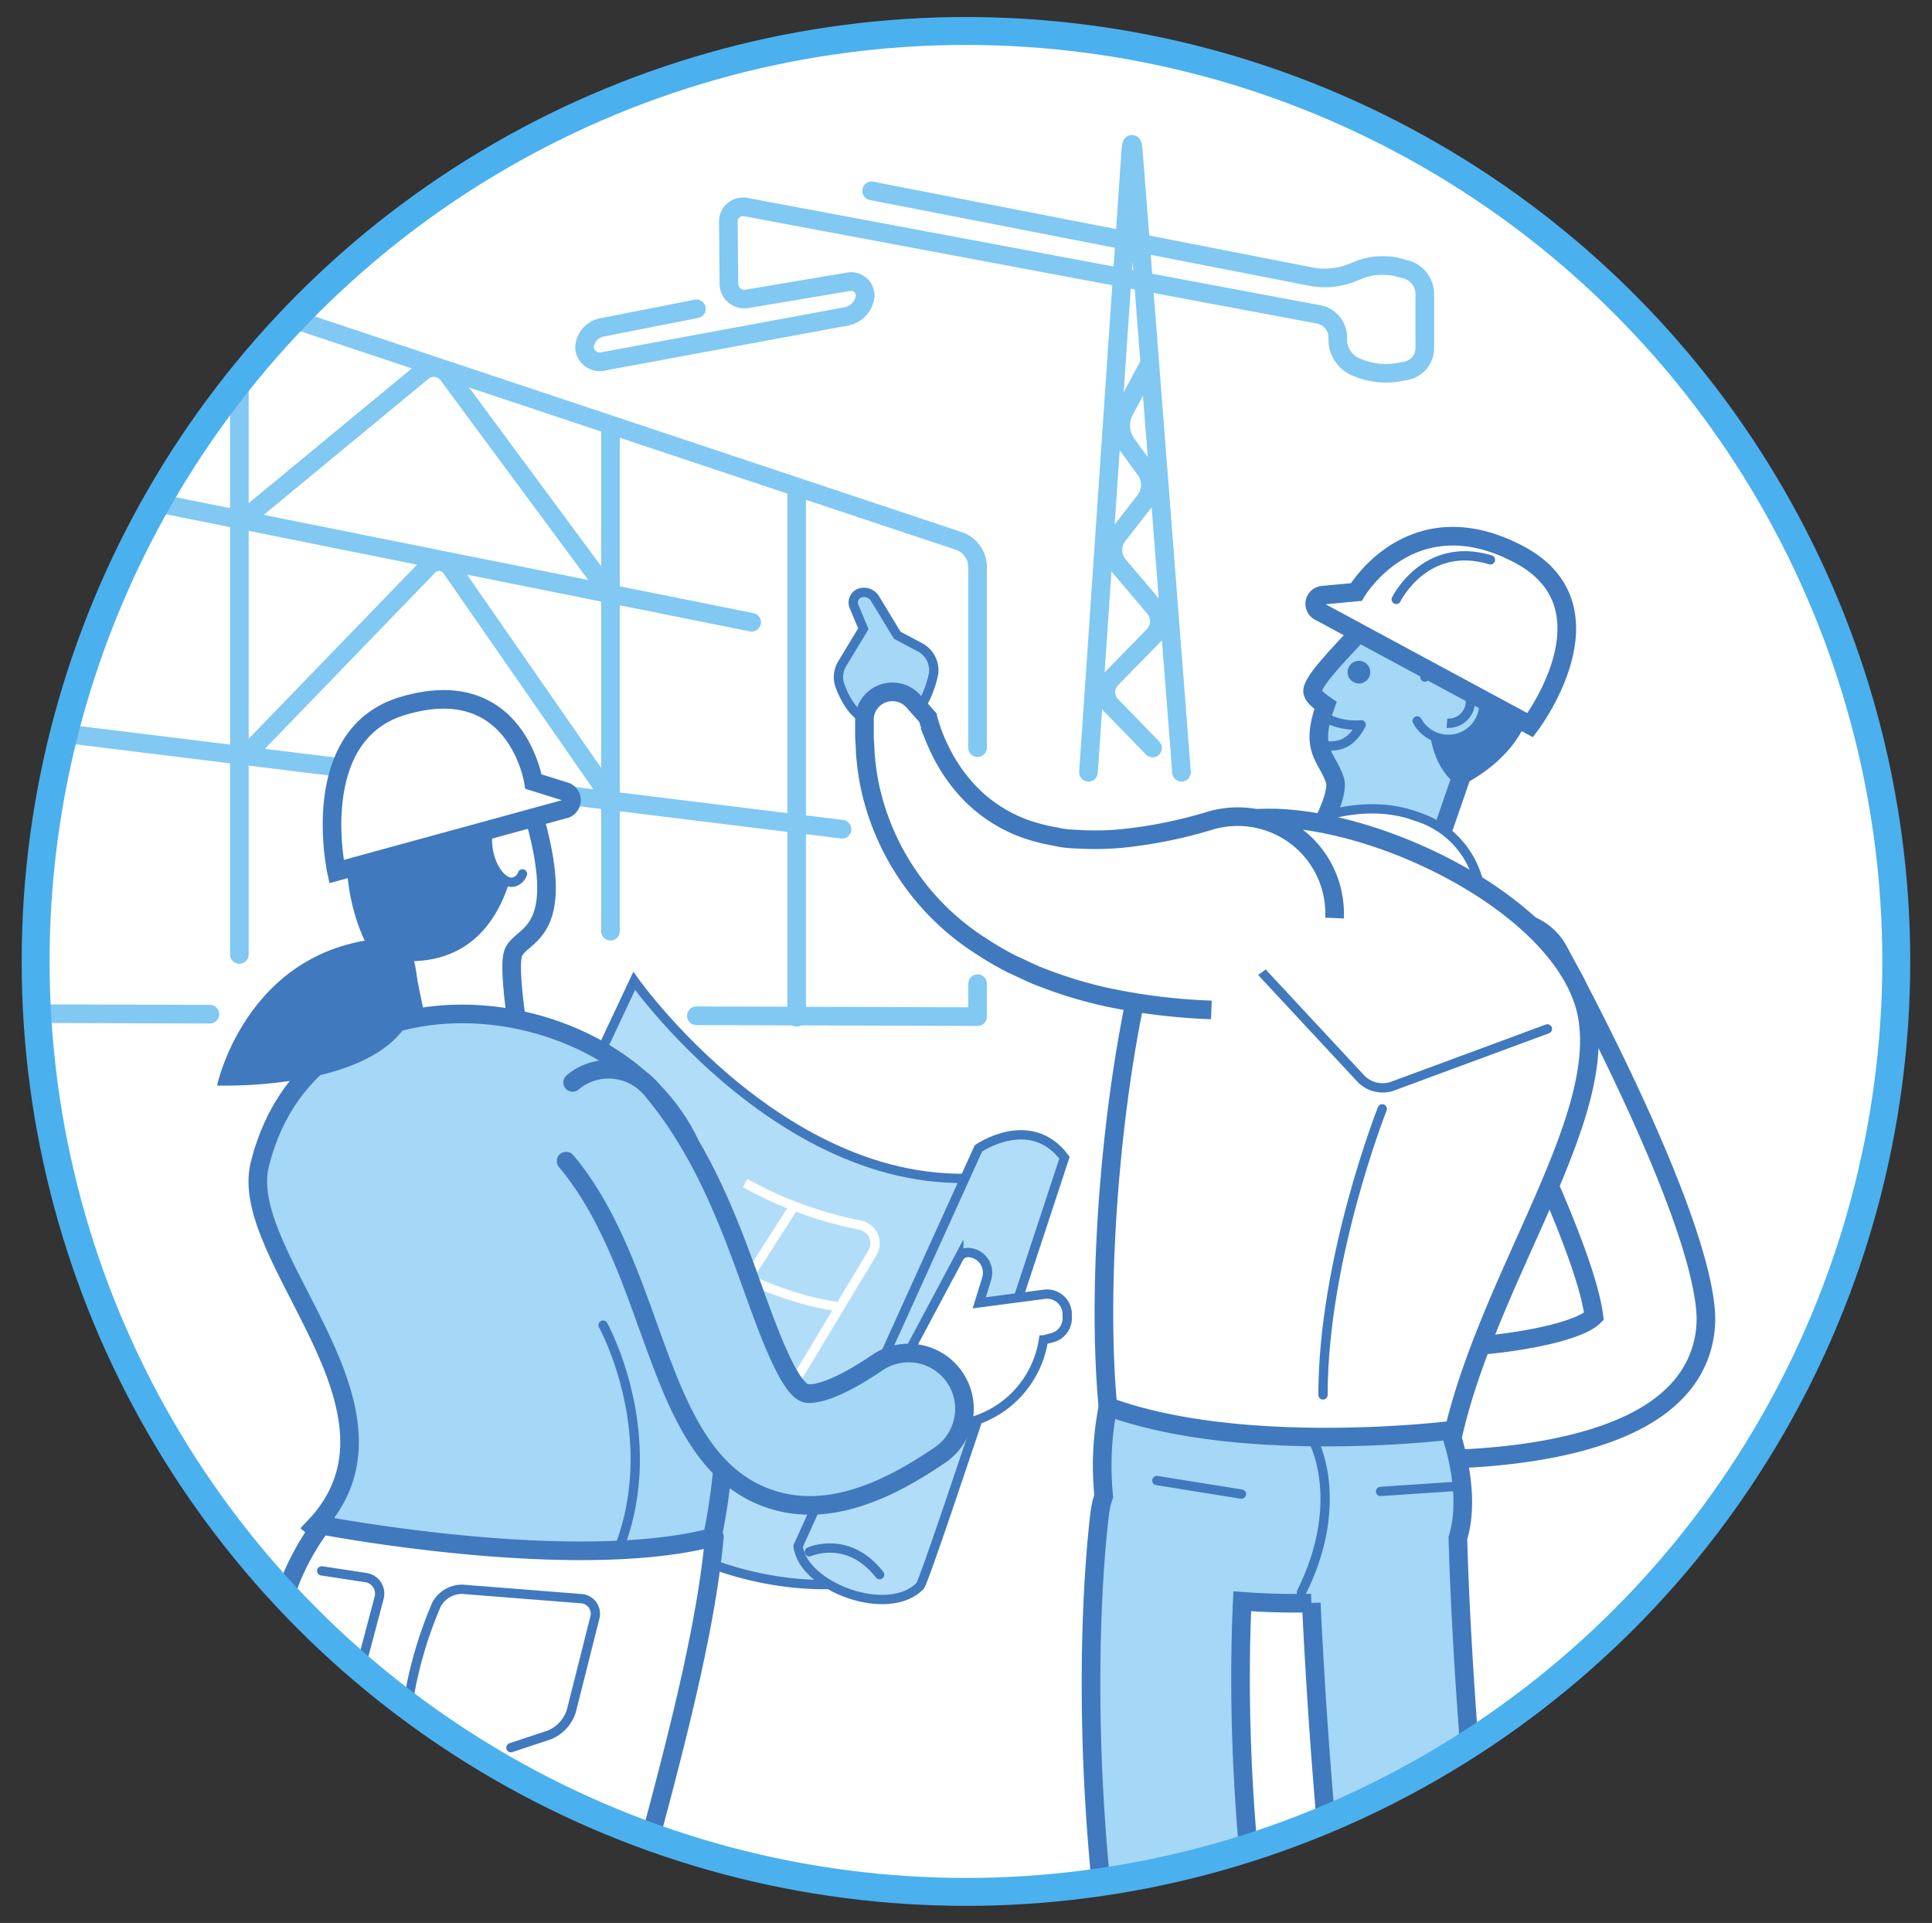 <svg id="Layer_1" data-name="Layer 1" xmlns="http://www.w3.org/2000/svg" xmlns:xlink="http://www.w3.org/1999/xlink" viewBox="0 0 207.67 206.67"><rect x="0" y="0" width="207.67" height="206.67" fill="#333333" stroke="none"/><defs><style>.cls-1,.cls-10,.cls-11,.cls-14,.cls-17,.cls-19,.cls-20,.cls-22,.cls-4{fill:none;}.cls-2{clip-path:url(#clip-path);}.cls-15,.cls-18,.cls-3,.cls-5,.cls-7{fill:#fff;}.cls-4{stroke:#81c8f3;}.cls-11,.cls-15,.cls-18,.cls-19,.cls-20,.cls-21,.cls-22,.cls-4,.cls-9{stroke-linecap:round;}.cls-11,.cls-15,.cls-19,.cls-21,.cls-4{stroke-linejoin:round;}.cls-14,.cls-19,.cls-21,.cls-4,.cls-5,.cls-6{stroke-width:2px;}.cls-10,.cls-11,.cls-12,.cls-14,.cls-15,.cls-16,.cls-18,.cls-19,.cls-20,.cls-21,.cls-5,.cls-6,.cls-7,.cls-9{stroke:#4079be;}.cls-10,.cls-12,.cls-14,.cls-16,.cls-17,.cls-18,.cls-20,.cls-22,.cls-5,.cls-6,.cls-7,.cls-9{stroke-miterlimit:10;}.cls-12,.cls-13,.cls-21,.cls-6,.cls-9{fill:#a5d7f6;}.cls-8{fill:#4079be;}.cls-16{fill:#b2ddf8;}.cls-17{stroke:#fff;}.cls-22{stroke:#4bb0ee;stroke-width:3px;}</style><clipPath id="clip-path"><circle class="cls-1" cx="103.83" cy="103.33" r="100"/></clipPath></defs><title>Artboard 1</title><g class="cls-2"><circle class="cls-3" cx="101.33" cy="103.17" r="100"/><circle class="cls-3" cx="103.83" cy="103.33" r="100"/><polyline class="cls-4" points="74.85 109.17 105.08 109.26 105.08 108.5"/><path class="cls-4" d="M105.08,80.35V60.82a3,3,0,0,0-1.89-2.64l-111-37a7,7,0,0,0-3.79,0l-80.1,28.05a3,3,0,0,0-1.89,2.67v54.74a2,2,0,0,0,2,2L22.56,109"/><path class="cls-4" d="M117,83l4.54-66.67c.07-1.1.2-1.1.29,0L127,83"/><path class="cls-4" d="M93.69,20.51l47.49,9.27a8,8,0,0,0,3.83-.35l1.32-.52a7.18,7.18,0,0,1,3.79-.22l1.09.29a2.76,2.76,0,0,1,1.94,2.52v6a2.48,2.48,0,0,1-2,2.35l-1.06.19a8.13,8.13,0,0,1-3.82-.39l-.6-.24a3.22,3.22,0,0,1-1.87-2.74v-.5a2.54,2.54,0,0,0-2-2.37L80.24,22.27a1.58,1.58,0,0,0-1.95,1.63l.06,6.54a1.66,1.66,0,0,0,2,1.67L91.13,30.3A1.51,1.51,0,0,1,93,31.81,2.5,2.5,0,0,1,91,34L64.89,38.83a1.64,1.64,0,0,1-2.06-1.44,2.3,2.3,0,0,1,1.87-2.2l10.16-2"/><path class="cls-4" d="M123.52,39.18l-2.72,5.07a3.48,3.48,0,0,0,.24,3.38l2.14,2.93a2.8,2.8,0,0,1-.06,3.19l-3,3.86a2.55,2.55,0,0,0,.06,3.09l3.91,4.62a2.24,2.24,0,0,1-.1,3l-4.54,4.64a2.06,2.06,0,0,0,0,2.86l4.44,4.57"/><line class="cls-4" x1="105.08" y1="108.5" x2="105.08" y2="105.72"/><polyline class="cls-4" points="90.51 89.12 -10.58 76.69 -93.58 89.47"/><polyline class="cls-4" points="80.8 66.88 -10.58 48.55 -93.58 70.42"/><line class="cls-4" x1="25.73" y1="102.58" x2="25.73" y2="33.67"/><line class="cls-4" x1="65.62" y1="46.42" x2="65.62" y2="100.08"/><line class="cls-4" x1="85.63" y1="52.67" x2="85.63" y2="109.33"/><path class="cls-4" d="M64.83,62.81,48.16,40.28a1.89,1.89,0,0,0-2.74-.34l-19,15.69"/><path class="cls-4" d="M65.15,85.05,48.54,61.12A1.58,1.58,0,0,0,46,60.91L27.27,80.28"/><path class="cls-5" d="M153.36,156.86c-.72,0-1.34,0-1.84,0a6,6,0,1,1,.3-12c8.35.19,17.57-1.43,19.51-3.38-.85-6.85-9.15-24.05-14.26-33.42a6,6,0,1,1,10.53-5.74c1.5,2.73,14.62,27.06,15.71,38.29a11.17,11.17,0,0,1-3.06,8.89C174.12,156.07,159.81,156.86,153.36,156.86Zm18-15.11h0Z"/><path class="cls-6" d="M146.53,67.5c-3,3.21-5.64,5.93-5.43,6.9.11.52.79,1,1.38,1.41-1.76,4.85.15,5.5,1,8,1,2.94-7.36,14.45-7.36,14.45l16.57-2.19s5.91-16.82,7.92-23S153.44,60.2,146.53,67.5Z"/><path class="cls-7" d="M139.5,88.83s6.5-3.5,13-1a9.81,9.81,0,0,1,6.67,8.34Z"/><path class="cls-8" d="M154.22,70.75s-2.73,10.15,2.61,13.79c0,0,6.69-2.83,7.8-8.93C165.2,72.55,154.22,70.75,154.22,70.75Z"/><path class="cls-9" d="M153.16,72.77a3.82,3.82,0,1,1-.83,4.71"/><path class="cls-10" d="M155.85,73a2.37,2.37,0,0,1-.32,4.73"/><path class="cls-5" d="M164.48,77.94l-22.62-12.2a.93.93,0,0,1,.29-1.77l3.64-.34s5.91-10.13,17.44-4.07C174.11,65.28,164.48,77.94,164.48,77.94Z"/><circle class="cls-8" cx="146.07" cy="72.24" r="1.22"/><path class="cls-11" d="M142.23,77a6.87,6.87,0,0,0,4.08.9c-.81,1.45-1.71,2.39-3.67,2.26"/><path class="cls-12" d="M99,75.91a11.07,11.07,0,0,0,1.36-3.57,2.8,2.8,0,0,0-1.47-2.77l-2.45-1.3-2.38-3.93a1.41,1.41,0,0,0-1.55-.63h0a1.08,1.08,0,0,0-.71,1.47l1,2.39L90.55,71.3a2.75,2.75,0,0,0-.25,2.43c.54,1.44,1.64,3.54,3.52,3.83C96.71,78,98,77.37,99,75.91Z"/><path class="cls-5" d="M170.67,109.5c-2.17-13.91-30.9-25.77-41-20.17s-15.82,70.68-5.71,76,31.65,7.57,31.19-.42C154,144.83,172.83,123.42,170.67,109.5Z"/><path class="cls-11" d="M131,99.5,146.35,116a3.27,3.27,0,0,0,3.24.77l16.74-6.19"/><path class="cls-5" d="M130.21,108.54a64.71,64.71,0,0,1-11.27-1.38,47.11,47.11,0,0,1-6.85-2.07c-1.12-.4-2.24-1-3.34-1.48a35.72,35.72,0,0,1-3.21-1.87A27.14,27.14,0,0,1,93.44,84.2,30,30,0,0,1,93,80.81c0-.57-.07-1.13-.08-1.71,0-.29,0-.58,0-.87l0-1a3,3,0,0,1,3.13-2.87,3,3,0,0,1,2.12,1l1.54,1.74a2.94,2.94,0,0,1,.14.46l.18.56c.12.39.26.77.41,1.15a21.31,21.31,0,0,0,1.05,2.21,17.74,17.74,0,0,0,2.77,3.77,15.64,15.64,0,0,0,7.4,4.27c.67.2,1.4.31,2.1.46s1.44.2,2.2.22a30.62,30.62,0,0,0,4.58-.08,50,50,0,0,0,9.57-1.93,10.42,10.42,0,0,1,12.93,7.07,10.56,10.56,0,0,1,.41,3.41"/><path class="cls-13" d="M171.48,275.9c-13.27-54.5-14.7-107.47-14.77-110.6,1.57-5.18-.89-11.56-.89-11.56s-22.24,2.75-36.72-2.57a32.68,32.68,0,0,0-.46,9.63,7.65,7.65,0,0,0-.4,1.65c-.33,2.46-7.65,61,23.74,118.39a8,8,0,0,0,7,4.16,7.91,7.91,0,0,0,3.83-1,8,8,0,0,0,3.35-3.52,8,8,0,0,0,7.51,5.3,8.23,8.23,0,0,0,1.9-.23A8,8,0,0,0,171.48,275.9ZM133.53,172.1c2.37.17,4.92.25,7.42.19a598.77,598.77,0,0,0,12.26,95.49C133.43,228.29,132.78,188.34,133.53,172.1Z"/><path class="cls-14" d="M171.48,275.9c-13.27-54.5-14.7-107.47-14.77-110.6,1.57-5.18-.89-11.56-.89-11.56s-22.24,2.75-36.72-2.57a32.68,32.68,0,0,0-.46,9.63,7.65,7.65,0,0,0-.4,1.65c-.33,2.46-7.65,61,23.74,118.39a8,8,0,0,0,7,4.16,7.91,7.91,0,0,0,3.83-1,8,8,0,0,0,3.35-3.52,8,8,0,0,0,7.51,5.3,8.23,8.23,0,0,0,1.9-.23A8,8,0,0,0,171.48,275.9ZM133.53,172.1c2.37.17,4.92.25,7.42.19a598.77,598.77,0,0,0,12.26,95.49C133.43,228.29,132.78,188.34,133.53,172.1Z"/><path class="cls-11" d="M148.58,119.17s-6.37,16.08-6.37,30.75"/><path class="cls-15" d="M150.08,64.42s3.13-6.38,10.13-4.25"/><path class="cls-11" d="M141.36,155.3s3.22,6.45-1.47,15.84"/><line class="cls-11" x1="124.35" y1="159.12" x2="133.44" y2="160.58"/><line class="cls-11" x1="148.4" y1="160.29" x2="157.19" y2="159.7"/><path class="cls-16" d="M49.83,144.42l18.34-39s19.25,27.25,43.5,20l-15.84,44S70.83,177.58,49.83,144.42Z"/><path class="cls-17" d="M80.09,127.15a42.16,42.16,0,0,0,12.33,4.51,2,2,0,0,1,1.35,3L78.92,159.33"/><line class="cls-17" x1="85.13" y1="129.99" x2="77.55" y2="141.8"/><path class="cls-17" d="M89.89,140.39s-9.7-.88-20.81-10.22"/><path class="cls-16" d="M85.79,166.17l19.38-42.75s5.58-3.87,9.25,1c0,0-14.56,44.42-15.5,46C95.5,174,86.29,170.54,85.79,166.17Z"/><path class="cls-7" d="M95.78,148.87l7.28-13.66a1.12,1.12,0,0,1,1-.6h0a2.17,2.17,0,0,1,2,2.81l-.8,2.6,7-.92a2.17,2.17,0,0,1,2.45,2l0,.37a2.18,2.18,0,0,1-1.64,2.31l-.91.23a10.84,10.84,0,0,1-7.48,8.71C98,154.85,95.78,148.87,95.78,148.87Z"/><path class="cls-7" d="M51.92,270.17a9,9,0,0,1-9-8.89c-.19-15.9-2.74-29.4-5.7-45-2-10.41-4.19-22.21-6-36.2a9,9,0,0,1,17.86-2.28c1.71,13.45,3.8,24.48,5.81,35.14,3.11,16.45,5.8,30.66,6,48.14A9,9,0,0,1,52,270.17Z"/><path class="cls-5" d="M41.87,94.11c-1.6-12.84,12.94-15.89,15.67-5.94C61,100.72,56,100.25,55.17,102.42s1.6,14.83,1.6,14.83l-10.14,1.16S42.8,101.56,41.87,94.11Z"/><path class="cls-8" d="M48.72,80.89C34.58,79.17,35.9,96.62,40.13,102.7c0,0,10.79,3.8,14.54-7.67C56.41,89.68,52,81.29,48.72,80.89Z"/><path class="cls-18" d="M56.16,93.92a1.41,1.41,0,0,1-.92.87c-1,.25-2.22-1.08-2.67-3s0-3.61,1-3.86a1.45,1.45,0,0,1,1.27.41"/><path class="cls-6" d="M74.59,123.94c4.34,10.85,4.83,34.73.58,46.23,0,0-30.94,2.83-41.42-6,12-12.5-8.29-29-5.83-39C33.7,101.74,67.35,105.86,74.59,123.94Z"/><path class="cls-8" d="M43.64,100.76c-16.9-.29-20.31,15.91-20.31,15.91S50.92,117.67,43.64,100.76Z"/><path class="cls-5" d="M36.17,93.67l24.66-6.75a1,1,0,0,0,0-1.83L57.34,84s-1.82-11.77-14-8.14C32.92,78.92,36.17,93.67,36.17,93.67Z"/><path class="cls-3" d="M41.64,188.43a18.79,18.79,0,0,1-6.85-3.14c-10.79-8.09-.22-21.37-.22-21.37s27.28,5.25,42.22,1.25c-2.25,24.5-18.53,63.2-18.37,91.44a10,10,0,0,1-10,10.06h0a10,10,0,0,1-10-9.95c-.13-22.45,6.13-51.71,10.37-67.3,0,0-5.71-5.09-1-18.75"/><path class="cls-11" d="M54.92,187.83l4.1-1.36a4.12,4.12,0,0,0,2.39-2.57l2.52-10a1.63,1.63,0,0,0-1.51-2.09l-12.67-1a3.11,3.11,0,0,0-2.84,1.66,44,44,0,0,0-3.58,18"/><path class="cls-19" d="M41.64,188.43a18.79,18.79,0,0,1-6.85-3.14c-10.79-8.09-.22-21.37-.22-21.37s27.28,5.25,42.22,1.25c-2.25,24.5-18.53,63.2-18.37,91.44a10,10,0,0,1-10,10.06h0a10,10,0,0,1-10-9.95c-.13-22.45,6.13-51.71,10.37-67.3"/><path class="cls-20" d="M34.58,168.83l4.69.71a1.75,1.75,0,0,1,1.47,2.23l-2.82,10.65"/><path class="cls-21" d="M61.55,116.33a6,6,0,0,1,8.45.72c5.62,6.64,8.57,14.85,10.94,21.45,1.62,4.49,3.83,10.64,5.64,11.23.2.06,2.12.52,7.72-3.28a6,6,0,0,1,6.74,9.93c-3.63,2.46-8.69,5.41-14,5.41a13.4,13.4,0,0,1-4.15-.65c-7.4-2.41-10.22-10.26-13.22-18.58-2.15-6-4.59-12.77-8.82-17.77"/><path class="cls-11" d="M64.83,142.42s6.5,11.75,1.67,24.08"/><path class="cls-11" d="M87,166.78s4.15-1.89,7.55,2.46"/></g><circle class="cls-22" cx="103.83" cy="103.33" r="100"/></svg>